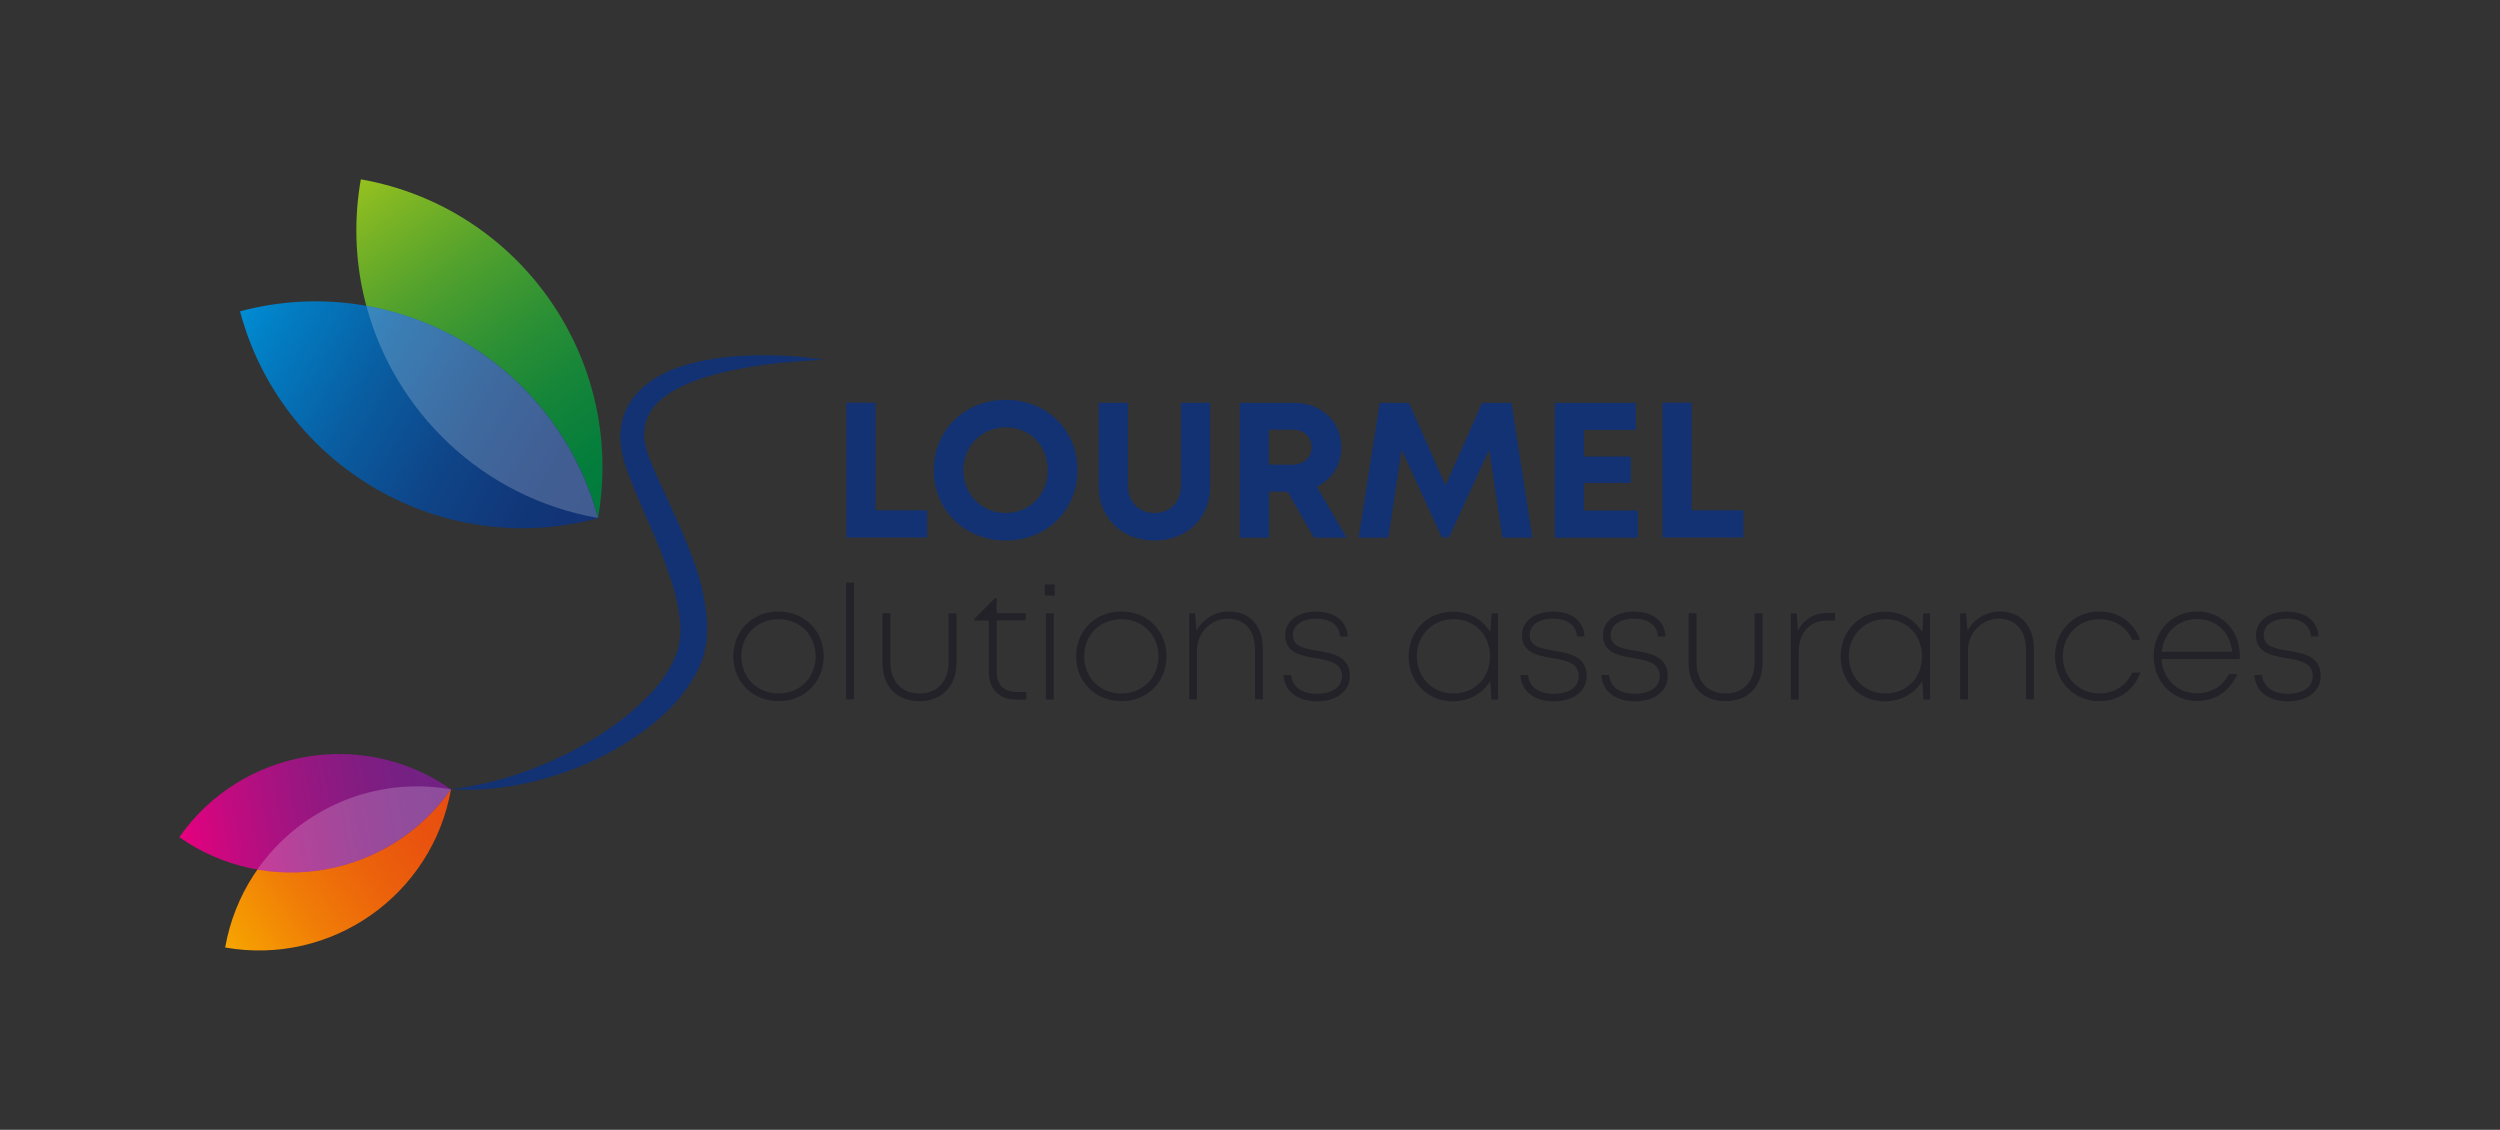 <?xml version="1.0" encoding="utf-8"?>
<!-- Generator: Adobe Illustrator 25.2.3, SVG Export Plug-In . SVG Version: 6.00 Build 0)  -->
<svg version="1.1" xmlns="http://www.w3.org/2000/svg" xmlns:xlink="http://www.w3.org/1999/xlink" x="0px" y="0px"
	 viewBox="0 0 1500 677.9" style="enable-background:new 0 0 1500 677.9;" xml:space="preserve">
<rect x="0" y="0" width="1500" height="677.9" fill="#333333" stroke="none"/>
<style type="text/css">
	.st0{fill:#222228;}
	.st1{fill:#123274;}
	.st2{fill:url(#SVGID_1_);}
	.st3{fill:url(#SVGID_2_);}
	.st4{fill:url(#SVGID_3_);}
	.st5{fill:url(#SVGID_4_);}
	.st6{opacity:0.2;}
	.st7{fill:#FFFFFF;}
</style>
<g id="solutions_x5F_Assurances">
	<path class="st0" d="M440,393.8c0-15.5,11.6-26.9,27.1-26.9c15.5,0,27.1,11.5,27.1,26.9c0,15.4-11.6,26.9-27.1,26.9
		C451.7,420.7,440,409.2,440,393.8z M467.1,416.1c12.8,0,22.3-9.5,22.3-22.3c0-12.8-9.5-22.3-22.3-22.3s-22.3,9.5-22.3,22.3
		C444.8,406.6,454.3,416.1,467.1,416.1L467.1,416.1z"/>
	<path class="st0" d="M507.7,349.6h4.7v70h-4.7V349.6z"/>
	<path class="st0" d="M551.6,420.7c-13.5,0-22.1-8.9-22.1-22.8v-30h4.7v29.3c0,11.7,6.7,18.9,17.5,18.9c10.8,0,17.5-7.3,17.5-18.9
		V368h4.7v30C573.7,411.7,565.2,420.7,551.6,420.7L551.6,420.7z"/>
	<path class="st0" d="M615.8,415.3v4.4h-6.2c-10.1,0-16.3-6.2-16.3-16.5v-30.9h-8.6v-1.1l12.4-12.4h0.9v9.1h17.4v4.3H598V403
		c0,7.8,4.3,12.2,12.1,12.2H615.8z"/>
	<path class="st0" d="M626.9,350.7h5.9v6.6h-5.9V350.7z M627.5,368h4.7v51.7h-4.7V368z"/>
	<path class="st0" d="M645.7,393.8c0-15.5,11.6-26.9,27.1-26.9c15.5,0,27.1,11.5,27.1,26.9c0,15.4-11.6,26.9-27.1,26.9
		C657.4,420.7,645.7,409.2,645.7,393.8z M672.8,416.1c12.8,0,22.3-9.5,22.3-22.3c0-12.8-9.5-22.3-22.3-22.3s-22.3,9.5-22.3,22.3
		C650.5,406.6,660,416.1,672.8,416.1L672.8,416.1z"/>
	<path class="st0" d="M737.5,366.9c12.4,0,20.2,8.9,20.2,22v30.7H753v-29.7c0-11.7-6.1-18.7-16.5-18.7c-10,0-18.3,8.6-18.3,18.9
		v29.5h-4.7V368h3.5l0.9,10.5C721.6,371.5,729,366.9,737.5,366.9L737.5,366.9z"/>
	<path class="st0" d="M770.1,405h4.6c0.7,7.2,6.6,11.3,15.5,11.3c9,0,15-4.1,15-10.6c0-8-7.8-9.5-15.8-10.8
		c-8.9-1.5-18.3-3.2-18.3-13.8c0-8.4,7.5-14.1,18.7-14.1c11.2,0,18.4,5.8,18.8,14.9h-4.5c-0.4-6.7-5.7-10.7-14.4-10.7
		c-8.5,0-14,3.9-14,9.8c0,7,7,8.2,14.9,9.5c9,1.5,19.3,3.3,19.3,15.1c0,9.1-7.9,15.2-19.8,15.2C778.3,420.7,770.8,414.7,770.1,405z"
		/>
	<path class="st0" d="M898.8,368v51.7h-4l-0.6-11.2c-4.5,7.5-12.6,12.3-22.5,12.3c-15.1,0-26.5-11.6-26.5-26.9
		c0-15.4,11.4-26.9,26.5-26.9c9.9,0,18,4.8,22.5,12.3L895,368H898.8z M894,393.8c0-12.9-9.2-22.3-21.9-22.3c-12.6,0-22,9.6-22,22.3
		c0,12.7,9.4,22.3,22,22.3C884.8,416.1,894,406.7,894,393.8z"/>
	<path class="st0" d="M912.2,405h4.6c0.7,7.2,6.6,11.3,15.5,11.3c9,0,15-4.1,15-10.6c0-8-7.8-9.5-15.8-10.8
		c-8.9-1.5-18.3-3.2-18.3-13.8c0-8.4,7.5-14.1,18.7-14.1c11.2,0,18.4,5.8,18.8,14.9h-4.5c-0.4-6.7-5.7-10.7-14.4-10.7
		c-8.5,0-14,3.9-14,9.8c0,7,7,8.2,14.9,9.5c9,1.5,19.3,3.3,19.3,15.1c0,9.1-7.9,15.2-19.8,15.2C920.3,420.7,912.9,414.7,912.2,405z"
		/>
	<path class="st0" d="M960.8,405h4.6c0.7,7.2,6.6,11.3,15.5,11.3c9,0,15-4.1,15-10.6c0-8-7.8-9.5-15.8-10.8
		c-8.9-1.5-18.3-3.2-18.3-13.8c0-8.4,7.5-14.1,18.7-14.1c11.2,0,18.4,5.8,18.8,14.9h-4.5c-0.4-6.7-5.7-10.7-14.4-10.7
		c-8.5,0-14,3.9-14,9.8c0,7,7,8.2,14.9,9.5c9,1.5,19.3,3.3,19.3,15.1c0,9.1-7.9,15.2-19.8,15.2C969,420.7,961.5,414.7,960.8,405z"/>
	<path class="st0" d="M1035.3,420.7c-13.5,0-22.1-8.9-22.1-22.8v-30h4.7v29.3c0,11.7,6.7,18.9,17.5,18.9c10.8,0,17.4-7.3,17.4-18.9
		V368h4.7v30C1057.4,411.7,1048.8,420.7,1035.3,420.7L1035.3,420.7z"/>
	<path class="st0" d="M1101,367.8v4.5h-4.8c-10.4,0-17,7.6-17,18.6v28.8h-4.7V368h3.5l0.8,10.2c3.5-6.5,9.5-10.4,17.7-10.4H1101z"/>
	<path class="st0" d="M1158,368v51.7h-4l-0.6-11.2c-4.5,7.5-12.6,12.3-22.5,12.3c-15.1,0-26.5-11.6-26.5-26.9
		c0-15.4,11.4-26.9,26.5-26.9c9.9,0,18,4.8,22.5,12.3l0.6-11.3H1158z M1153.2,393.8c0-12.9-9.2-22.3-21.9-22.3
		c-12.6,0-22,9.6-22,22.3c0,12.7,9.4,22.3,22,22.3C1144,416.1,1153.2,406.7,1153.2,393.8z"/>
	<path class="st0" d="M1200.1,366.9c12.4,0,20.2,8.9,20.2,22v30.7h-4.7v-29.7c0-11.7-6.1-18.7-16.5-18.7c-10,0-18.3,8.6-18.3,18.9
		v29.5h-4.7V368h3.5l0.9,10.5C1184.2,371.5,1191.6,366.9,1200.1,366.9L1200.1,366.9z"/>
	<path class="st0" d="M1259.6,420.7c-15.1,0-26.6-11.6-26.6-26.9c0-15.4,11.5-26.9,26.6-26.9c11.7,0,20.9,6.7,24.4,17h-4.7
		c-3.4-7.8-10.8-12.4-19.7-12.4c-12.5,0-21.9,9.6-21.9,22.3c0,12.6,9.5,22.3,21.9,22.3c8.8,0,16.1-4.6,19.8-12.6h4.8
		C1280.5,414,1271.1,420.7,1259.6,420.7L1259.6,420.7z"/>
	<path class="st0" d="M1343.8,395.4h-46.9c0.8,12.1,9.6,20.6,21.4,20.6c8.5,0,15.3-4.3,19.1-11.5h5c-4.7,10.4-13.3,16.1-24.1,16.1
		c-14.8,0-26.1-11.6-26.1-26.9c0-15.3,11.2-26.8,26.1-26.8c15.1,0,25.6,11.7,25.6,26.7C1343.9,394.2,1343.9,394.9,1343.8,395.4z
		 M1297,391.1h42.3c-1.1-11.9-9.8-19.7-21-19.7C1306.8,371.4,1298.2,379.5,1297,391.1z"/>
	<path class="st0" d="M1352.6,405h4.6c0.7,7.2,6.6,11.3,15.5,11.3c9,0,15-4.1,15-10.6c0-8-7.8-9.5-15.8-10.8
		c-8.9-1.5-18.3-3.2-18.3-13.8c0-8.4,7.5-14.1,18.7-14.1c11.2,0,18.4,5.8,18.8,14.9h-4.5c-0.4-6.7-5.7-10.7-14.4-10.7
		c-8.5,0-14,3.9-14,9.8c0,7,7,8.2,14.9,9.5c9,1.5,19.3,3.3,19.3,15.1c0,9.1-7.9,15.2-19.8,15.2
		C1360.8,420.7,1353.3,414.7,1352.6,405z"/>
</g>
<g id="Lourmel">
	<path class="st1" d="M556.3,306.3v16.2h-48.5v-80.9h17.5v64.6H556.3z"/>
	<path class="st1" d="M560.3,282.1c0-24,18.5-42.2,43.2-42.2c24.6,0,43,18.1,43,42.2c0,24.1-18.4,42.2-43,42.2
		C578.8,324.3,560.3,306.1,560.3,282.1z M628.7,282.1c0-14.7-10.8-25.7-25.2-25.7S578,267.6,578,282.1c0,14.6,11,25.7,25.4,25.7
		S628.7,296.8,628.7,282.1z"/>
	<path class="st1" d="M659.3,292.1v-50.4h17.5v49.6c0,10.1,6.6,16.5,15.9,16.5c9.3,0,15.9-6.4,15.9-16.5v-49.6h17.5v50.4
		c0,19-14.3,32.2-33.4,32.2C673.6,324.3,659.3,311.1,659.3,292.1z"/>
	<path class="st1" d="M772.6,295h-11.2v27.6h-17.5v-80.9h32.6c16.2,0,28.3,11.2,28.3,26.8c0,10.6-5.8,19.2-14.7,23.5l17.9,30.6
		h-19.6L772.6,295z M761.3,278.8h14c7.3,0,11.7-4.4,11.7-10.5c0-6.1-4.4-10.5-11.7-10.5h-14V278.8z"/>
	<path class="st1" d="M901.5,322.6l-8-52.8l-24.1,52.6h-4.3L841,269.8l-8,52.8h-17.8l12.7-80.9h17.5l21.9,49.6l22-49.6h17.6
		l12.5,80.9H901.5z"/>
	<path class="st1" d="M982.7,306.3v16.3h-49.8v-80.9h48.6v16.2h-31.1v16h28.1v15.8h-28.1v16.6H982.7z"/>
	<path class="st1" d="M1046,306.3v16.2h-48.5v-80.9h17.5v64.6H1046z"/>
</g>
<g id="Exergue">
	<g>
		
			<linearGradient id="SVGID_1_" gradientUnits="userSpaceOnUse" x1="-77.785" y1="1024.737" x2="-253.654" y2="851.104" gradientTransform="matrix(0.985 0.174 -0.174 0.985 614.002 -685.316)">
			<stop  offset="0" style="stop-color:#007B3D"/>
			<stop  offset="0.137" style="stop-color:#057E3C"/>
			<stop  offset="0.307" style="stop-color:#158539"/>
			<stop  offset="0.496" style="stop-color:#2E9134"/>
			<stop  offset="0.698" style="stop-color:#52A12D"/>
			<stop  offset="0.907" style="stop-color:#7FB624"/>
			<stop  offset="1" style="stop-color:#95C11F"/>
		</linearGradient>
		<path class="st2" d="M216.5,107.6C199.7,203,263.4,294,358.8,310.8C375.6,215.4,311.9,124.4,216.5,107.6z"/>
	</g>
	<g>
		
			<linearGradient id="SVGID_2_" gradientUnits="userSpaceOnUse" x1="-78.947" y1="1025.724" x2="-309.217" y2="940.77" gradientTransform="matrix(0.985 0.174 -0.174 0.985 614.002 -685.316)">
			<stop  offset="0" style="stop-color:#123274"/>
			<stop  offset="0.18" style="stop-color:#113779"/>
			<stop  offset="0.405" style="stop-color:#0E4689"/>
			<stop  offset="0.653" style="stop-color:#095EA2"/>
			<stop  offset="0.916" style="stop-color:#027FC5"/>
			<stop  offset="1" style="stop-color:#008BD2"/>
		</linearGradient>
		<path class="st3" d="M358.9,310.9C333.8,217.3,237.6,161.8,144,186.8C169,280.4,265.3,336,358.9,310.9z"/>
	</g>
	<g>
		
			<linearGradient id="SVGID_3_" gradientUnits="userSpaceOnUse" x1="-137.79" y1="1201.208" x2="-252.925" y2="1317.46" gradientTransform="matrix(0.985 0.174 -0.174 0.985 614.002 -685.316)">
			<stop  offset="0" style="stop-color:#E84E0F"/>
			<stop  offset="0.187" style="stop-color:#E9530E"/>
			<stop  offset="0.421" style="stop-color:#EC630B"/>
			<stop  offset="0.679" style="stop-color:#F07C07"/>
			<stop  offset="0.953" style="stop-color:#F69F01"/>
			<stop  offset="1" style="stop-color:#F7A600"/>
		</linearGradient>
		<path class="st4" d="M270.6,473.6c-63.6-11.2-124.3,31.3-135.5,94.9C198.7,579.7,259.4,537.2,270.6,473.6z"/>
	</g>
	<g>
		
			<linearGradient id="SVGID_4_" gradientUnits="userSpaceOnUse" x1="-136.171" y1="1200.975" x2="-291.547" y2="1256.865" gradientTransform="matrix(0.985 0.174 -0.174 0.985 614.002 -685.316)">
			<stop  offset="0" style="stop-color:#702283"/>
			<stop  offset="0.157" style="stop-color:#752083"/>
			<stop  offset="0.353" style="stop-color:#851C82"/>
			<stop  offset="0.57" style="stop-color:#9E1581"/>
			<stop  offset="0.8" style="stop-color:#C10B80"/>
			<stop  offset="1" style="stop-color:#E6007E"/>
		</linearGradient>
		<path class="st5" d="M107.6,502.3c52.9,37.1,125.9,24.2,163-28.7C217.6,436.5,144.6,449.4,107.6,502.3z"/>
	</g>
	<g class="st6">
		<path class="st7" d="M358.8,310.8c-18.3-67.9-74-115.8-139-127.3C236.9,247.2,289.5,298.6,358.8,310.8
			C358.8,310.8,358.8,310.8,358.8,310.8z"/>
	</g>
	<g class="st6">
		<path class="st7" d="M270.5,473.6C270.5,473.6,270.5,473.6,270.5,473.6c-46.2-8.1-90.9,12.1-116.1,48.1
			C197.7,529.3,243.6,512,270.5,473.6z"/>
	</g>
	<path class="st1" d="M494.3,215.9c-18.7,0.8-37.2,2.5-55.1,6.3c-8.9,1.9-17.7,4.2-25.8,7.7c-8.1,3.4-15.6,7.8-20.7,13.7
		c-5,6-6.8,13-6,20.7c0.9,7,4.9,15.7,8.6,23.9c7.6,16.7,15.9,33.7,22.2,52.1c3.1,9.2,5.4,18.9,6.4,29c0.6,5.1,0.4,10.4,0,15.6
		l-1.6,8c-0.8,2.6-1.8,5.1-2.8,7.6c-9.3,19.2-24.5,32.6-40.6,43.1c-16.1,10.7-33.9,18.4-52.1,23.6c-18.3,5-37.3,7.7-56,6.3
		c18.6-2.3,36.5-7.1,53.4-14.1c16.9-6.8,33-15.7,47.3-26.5c7.3-5.3,13.7-11.5,19.8-17.7c5.8-6.5,10.7-13.5,13.8-20.9
		c3.2-7.2,3.7-15,2.7-23.5c-1-8.4-3-16.9-6-25.3c-5.5-17.1-13.5-33.6-20.8-51c-3.4-8.9-7.5-17.4-8.7-29c-0.3-5.4,0.2-11.2,2.1-16.6
		c2-5.4,5.1-10.2,8.9-14.2c7.8-7.7,17.2-12.3,26.5-15.2c9.4-3,18.9-4.5,28.4-5.5C456.9,212.5,475.8,213,494.3,215.9"/>
</g>
</svg>
